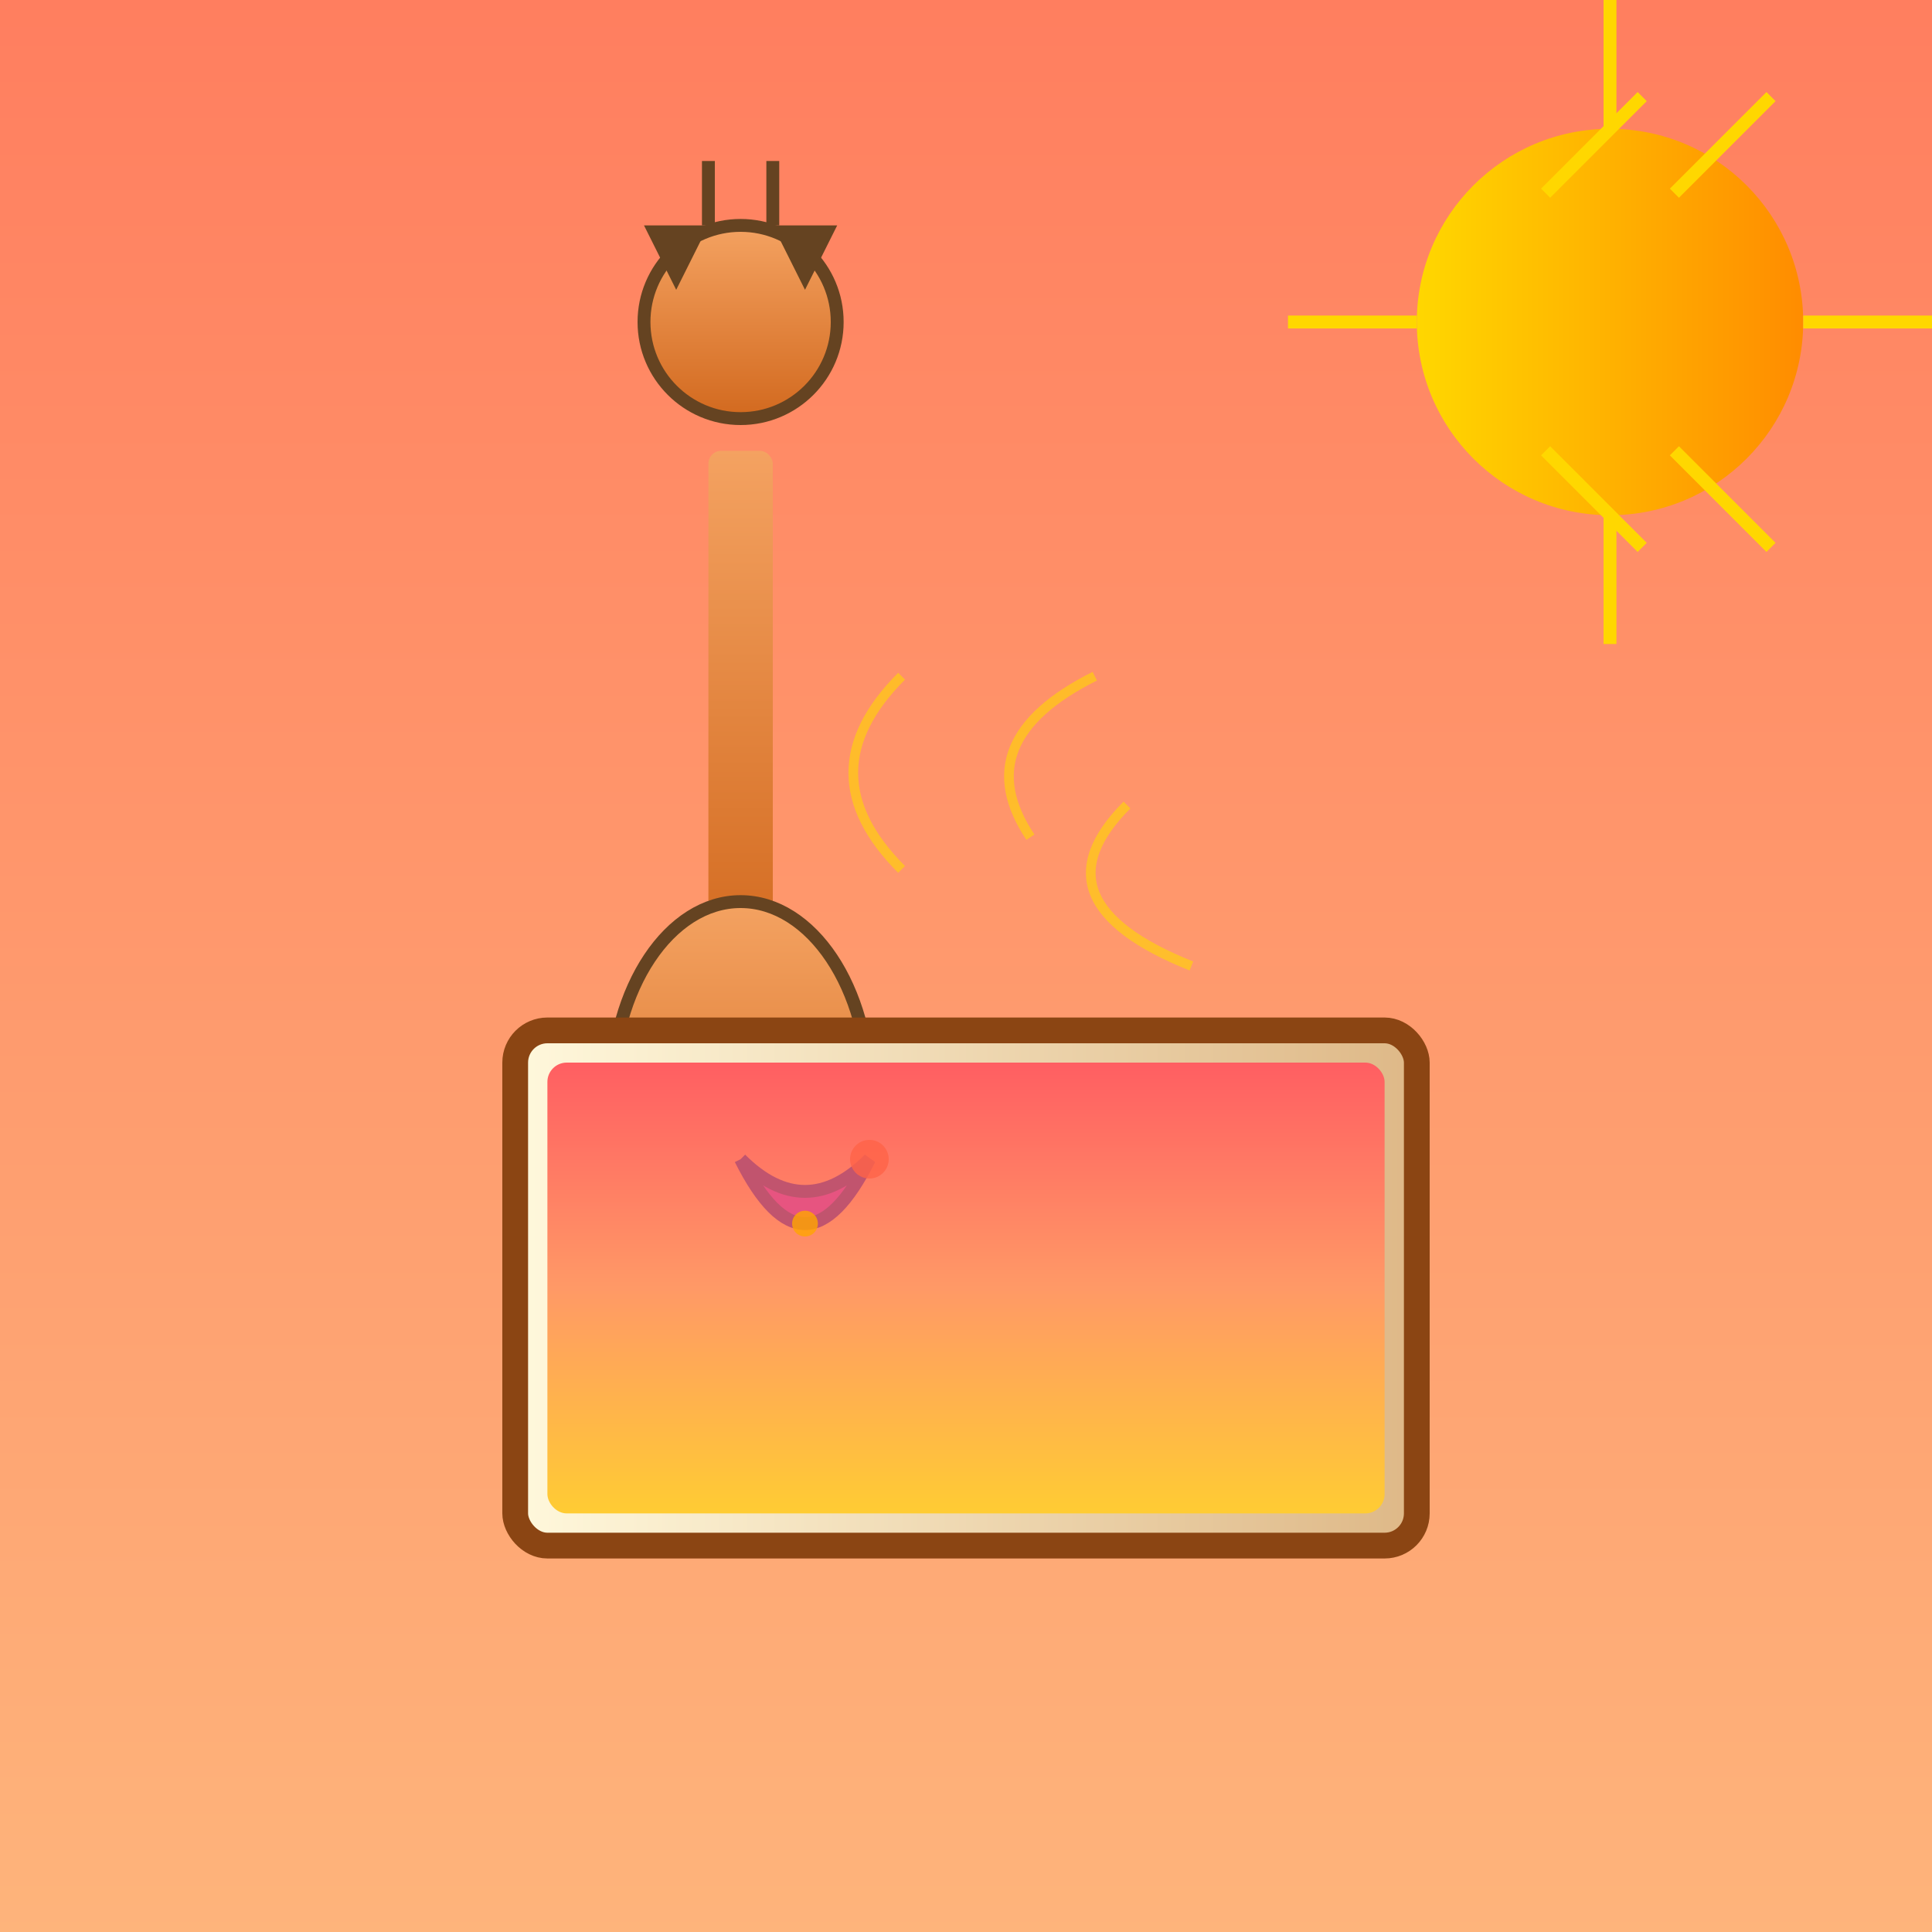<svg viewBox="0 0 300 300" xmlns="http://www.w3.org/2000/svg">
  <rect x="0" y="0" width="300" height="300" fill="#333333" stroke="none"/>
  <!-- Define color gradients -->
  <defs>
    <linearGradient id="skyGradient" x1="0%" y1="0%" x2="0%" y2="100%">
      <stop offset="0%" stop-color="#ff7e5f"/>
      <stop offset="100%" stop-color="#feb47b"/>
    </linearGradient>
    <linearGradient id="sunGradient" x1="0%" y1="0%" x2="100%" y2="0%">
      <stop offset="0%" stop-color="#ffd700"/>
      <stop offset="100%" stop-color="#ff8c00"/>
    </linearGradient>
    <linearGradient id="giraffeGradient" x1="0%" y1="0%" x2="0%" y2="100%">
      <stop offset="0%" stop-color="#f4a261"/>
      <stop offset="100%" stop-color="#d2691e"/>
    </linearGradient>
    <linearGradient id="canvasGradient" x1="0%" y1="0%" x2="100%" y2="0%">
      <stop offset="0%" stop-color="#fff8dc"/>
      <stop offset="100%" stop-color="#deb887"/>
    </linearGradient>
    <linearGradient id="sunsetGradient" x1="0%" y1="0%" x2="0%" y2="100%">
      <stop offset="0%" stop-color="#ff5e62"/>
      <stop offset="50%" stop-color="#ff9966"/>
      <stop offset="100%" stop-color="#ffcc33"/>
    </linearGradient>
  </defs>

  <!-- Sky background -->
  <rect width="300" height="300" fill="url(#skyGradient)" />

  <!-- Sun -->
  <circle cx="250" cy="50" r="30" fill="url(#sunGradient)" />

  <!-- Sun's rays -->
  <g stroke="#ffd700" stroke-width="2">
    <line x1="250" y1="20" x2="250" y2="0" />
    <line x1="250" y1="80" x2="250" y2="100" />
    <line x1="220" y1="50" x2="200" y2="50" />
    <line x1="280" y1="50" x2="300" y2="50" />
    <line x1="240" y1="30" x2="255" y2="15" />
    <line x1="260" y1="30" x2="275" y2="15" />
    <line x1="240" y1="70" x2="255" y2="85" />
    <line x1="260" y1="70" x2="275" y2="85" />
  </g>

  <!-- Giraffe Body -->
  <g id="giraffe" transform="translate(100,150)">
    <!-- Neck -->
    <rect x="10" y="-80" width="10" height="80" fill="url(#giraffeGradient)" rx="2"/>
    <!-- Head -->
    <circle cx="15" cy="-100" r="15" fill="url(#giraffeGradient)" stroke="#654321" stroke-width="2"/>
    <!-- Ears -->
    <polygon points="5,-105 0,-115 10,-115" fill="#654321"/>
    <polygon points="25,-105 20,-115 30,-115" fill="#654321"/>
    <!-- Horns -->
    <line x1="10" y1="-115" x2="10" y2="-125" stroke="#654321" stroke-width="2"/>
    <line x1="20" y1="-115" x2="20" y2="-125" stroke="#654321" stroke-width="2"/>

    <!-- Body -->
    <ellipse cx="15" cy="20" rx="20" ry="30" fill="url(#giraffeGradient)" stroke="#654321" stroke-width="2"/>
    <!-- Legs -->
    <rect x="5" y="50" width="3" height="30" fill="#654321"/>
    <rect x="27" y="50" width="3" height="30" fill="#654321"/>
    <rect x="10" y="50" width="3" height="30" fill="#654321"/>
    <rect x="22" y="50" width="3" height="30" fill="#654321"/>
  </g>

  <!-- Canvas -->
  <rect x="80" y="160" width="140" height="80" fill="url(#canvasGradient)" stroke="#8b4513" stroke-width="4" rx="5" ry="5"/>

  <!-- Sunset on Canvas -->
  <rect x="85" y="165" width="130" height="70" fill="url(#sunsetGradient)" rx="3" ry="3"/>

  <!-- Giraffe's Tongue as Paintbrush -->
  <g id="tongue" transform="translate(115,180)">
    <!-- Tongue -->
    <path d="M0,0 Q10,10 20,0 Q10,20 0,0" fill="#e75480" stroke="#c1546e" stroke-width="2" />
    <!-- Paint strokes -->
    <circle cx="20" cy="0" r="3" fill="#ff6347" opacity="0.8"/>
    <circle cx="10" cy="10" r="2" fill="#ffa500" opacity="0.8"/>
  </g>

  <!-- Artistic metaphor: Abstract Swirls around Giraffe's head -->
  <g stroke="#ffd700" stroke-width="1.5" opacity="0.6">
    <path d="M160,130 Q150,115 170,105" fill="none"/>
    <path d="M175,125 Q160,140 185,150" fill="none"/>
    <path d="M140,135 Q125,120 140,105" fill="none"/>
  </g>
</svg>